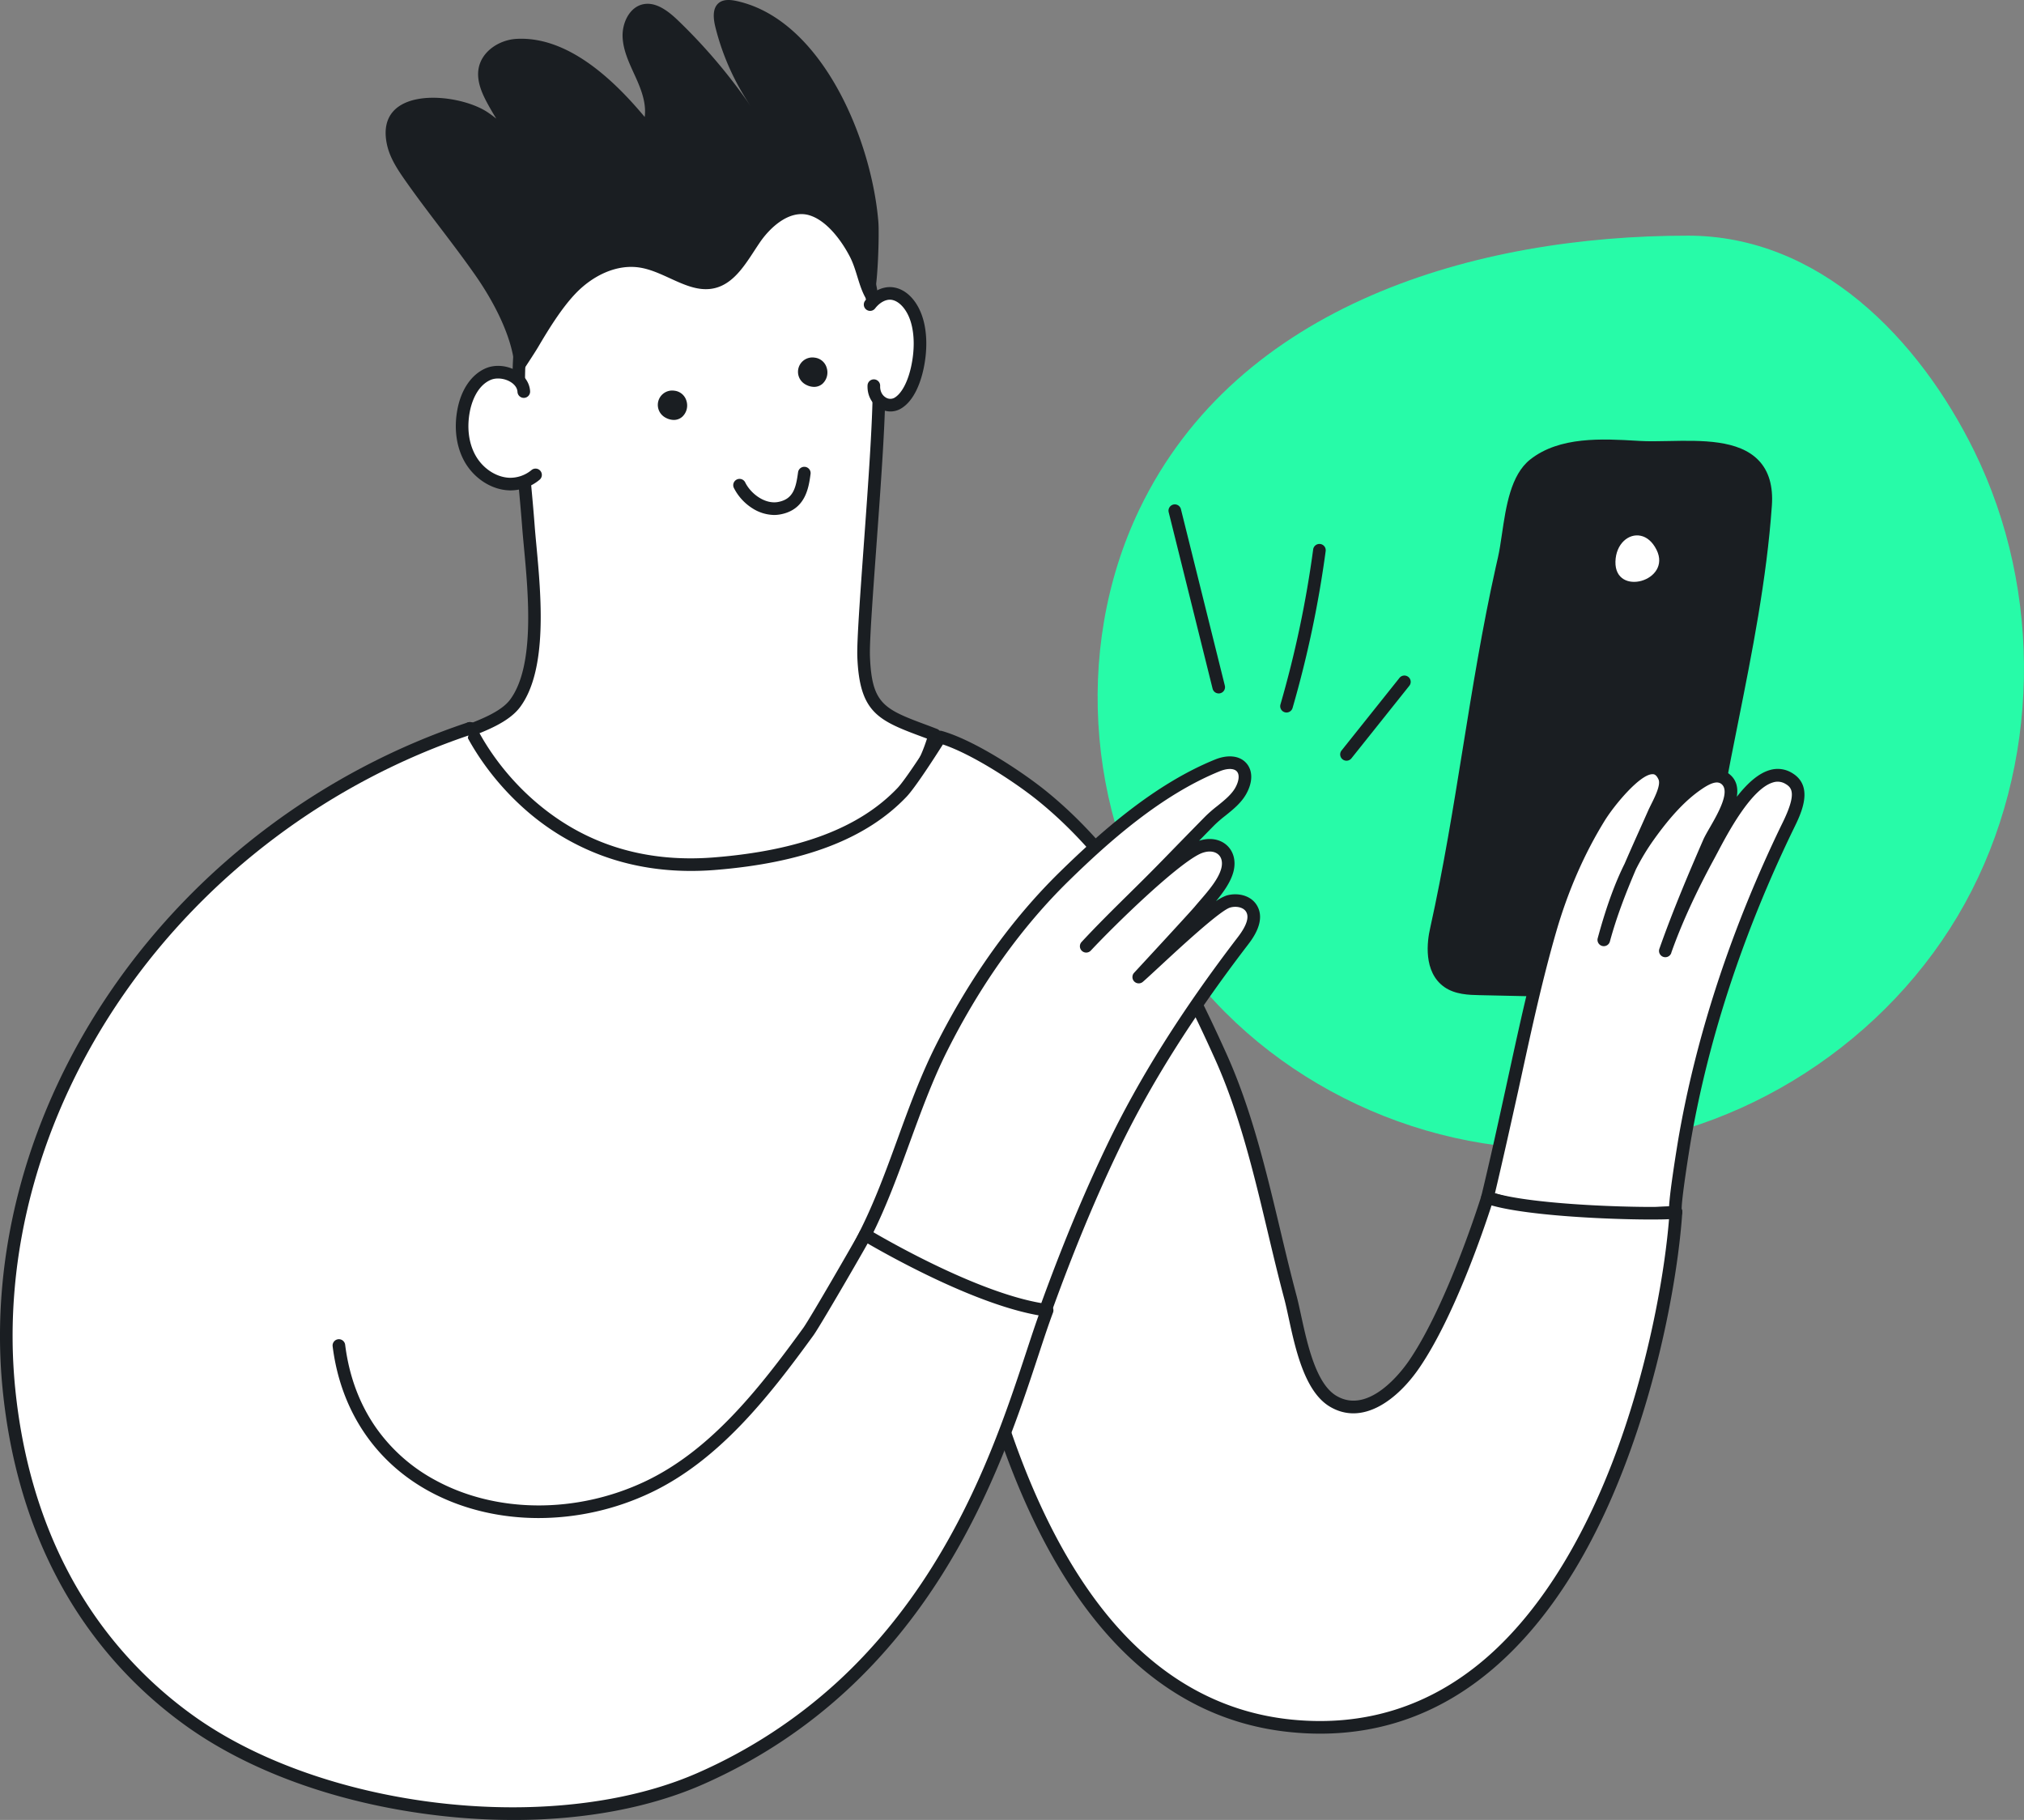 <svg xmlns="http://www.w3.org/2000/svg" viewBox="0 0 1604.99 1443.18"><rect x="0" y="0" width="1604.99" height="1443.18" fill="#808080" stroke="none"/><defs><style>.cls-2{fill:#1a1e22}.cls-3{fill:#fff}</style></defs><g id="Vrstva_2" data-name="Vrstva 2"><g id="_2" data-name="2"><path d="M903.41 404.12c-53.71 112.13-40.84 252.82 30.87 354.39s198.92 160.65 322.93 151.71 240.79-84.85 300.85-193.71 62.35-247.14 7.52-358.73c-43.93-89.41-123-170.87-227-170.91-167.81-.06-357.02 54.13-435.17 217.25Z" style="fill:#27fba8"/><path d="M1190.9 451c.6-2.68 1.2-5.36 1.82-8 5-21.58 5.25-60 23.72-74.64 22.41-17.77 56.87-15.22 83.6-13.68 38.16 2.21 104.08-12.23 100 45.91-6.85 97.4-34 190.84-47.51 287-3.76 26.82-9.31 55.08-23.45 78.6-13.57 22.56-39.25 20.55-63.55 20l-92.29-2c-8.69-.19-18-.56-25.06-5.55-12.29-8.64-12.61-26.74-9.25-41.38C1160.17 641.6 1169.79 546 1190.9 451Z" class="cls-2"/><path d="M1280.68 791.42c-3.76 0-7.51-.1-11.19-.19l-4.07-.1-92.29-2c-8.11-.17-19.22-.42-27.83-6.46-17-12-13.54-36.58-11.24-46.59 10.6-47.69 18.43-96.26 26-143.23s15.38-95.36 26-142.93q.9-4 1.82-8.07c1.18-5.15 2.11-11.45 3.1-18.12 3.25-22.06 6.94-47.07 22.39-59.32 23.29-18.48 57.38-16.49 84.78-14.89l2.22.13c6.84.4 14.66.24 22.93.07 26.07-.52 55.62-1.1 71.35 15.44 8 8.39 11.49 20.42 10.41 35.74-4.11 58.52-15.68 116.42-26.87 172.42-7.5 37.55-15.26 76.37-20.67 114.93-3.84 27.34-9.41 56-24.12 80.47-12.08 20.01-32.65 22.7-52.72 22.7Zm-8.06-432.9c-19.32 0-39 2.52-53.08 13.69-12.34 9.79-15.87 33.72-18.71 53-1 6.87-2 13.36-3.24 18.89-.61 2.67-1.21 5.33-1.81 8-10.5 47.29-18.3 95.62-25.84 142.37-7.6 47.11-15.46 95.82-26.13 143.83-1.45 6.31-5.18 27.47 7.24 36.21 5.66 4 13.45 4.45 22.3 4.65l92.29 2 4.11.1c22.49.57 43.74 1.11 55-17.69 13.78-22.93 19.1-50.42 22.79-76.71 5.45-38.84 13.23-77.81 20.76-115.5 11.13-55.69 22.64-113.28 26.71-171.16.88-12.58-1.63-21.79-7.69-28.15-12.69-13.35-39.9-12.81-63.9-12.33-8.48.17-16.48.33-23.71-.09l-2.22-.13c-7.84-.5-16.32-.98-24.87-.98ZM1190.9 451Z" class="cls-2"/><path d="M1301.1 424.86c4.67 1 9.22 4.54 12.5 11.11 12.37 24.83-33.28 37.62-32.59 9.4.34-14.12 10.46-22.61 20.09-20.51ZM1389.86 717.77c-23.86 58.82-42.38 120.23-53.39 182.37-.56 3.19-10.16 60.38-7.47 60.91-49.76 4.48-112.09 1.18-149.48-11.47 6.8-28.32 13.09-56.75 19.31-85.2 9.3-42.5 18.26-85.18 30.35-127 9-31.19 21.84-61.43 38.89-89.09 4.85-7.87 40.33-57.78 51.63-32.16 3.49 7.92-5.07 21.47-8.23 28.62-14.64 33.1-30.22 65.28-39.75 100.41 8.1-29.83 17.49-57 35.7-82.46 10.74-15 23.77-30.74 39.14-41.17 5.84-4 14.46-9 21.18-4.08 14.47 10.56-7.8 39.4-12.65 50.53-12.33 28.3-24.29 56.76-34.56 85.88 9.08-25.74 21.49-51.64 34.52-75.59 8.64-15.87 37.43-76.16 63.24-61.09 15 8.79 4 28.63-1.46 39.86q-14.38 29.79-26.97 60.73Z" class="cls-3"/><path d="M1284.86 967.94c-37.56 0-78.16-3.88-106.94-13.63a5 5 0 0 1-3.26-5.9c7-29 13.35-57.94 19.29-85.09q1.41-6.45 2.81-12.9c8.21-37.69 16.7-76.67 27.62-114.43 9.52-32.94 22.79-63.33 39.43-90.32.26-.43 26.66-41.79 46.64-41.79h1c3.94.27 9.36 2.26 12.86 10.2 3.27 7.42-.56 16.92-4.34 24.7a129.6 129.6 0 0 1 23.82-21.42c4.59-3.12 16.79-11.4 26.94-4 6.32 4.62 7.7 11.24 6.54 18.46 7.86-10.1 16.78-18.49 26.1-21.16a21.67 21.67 0 0 1 17.48 2.16c18.08 10.55 7.37 32.36 1.62 44.08l-1.1 2.26c-9.62 19.93-18.65 40.26-26.84 60.44-24.67 60.78-42.54 121.8-53.1 181.36-2.23 12.62-8.19 50.88-7.88 57.9a4.9 4.9 0 0 1 .48 2.41 5 5 0 0 1-4.54 4.71c-13.64 1.28-28.87 1.96-44.63 1.96Zm48.7-8.46Zm-148.1-13.24c38.15 11.64 95.25 13.59 138.1 10.25.07-1.63.24-3.39.42-5.21.48-5 1.35-11.83 2.59-20.4 2.16-15 4.71-30.12 5-31.62 10.68-60.25 28.74-121.94 53.68-183.37 8.27-20.38 17.38-40.91 27.09-61l1.14-2.32c11.41-23.25 7.6-27.95 2.31-31a11.86 11.86 0 0 0-9.69-1.17c-17.42 5-36.11 40.42-44.09 55.55-1 1.85-1.83 3.47-2.55 4.78-14.66 26.94-26.14 52.07-34.14 74.7v.16a5 5 0 1 1-9.43-3.32c0-.08 0-.15.07-.22 10.71-30.32 23-59.25 34.62-86 1.16-2.66 3.07-6 5.28-9.83 6.26-10.86 16.72-29 9-34.67-3.08-2.25-7.84-1-15.43 4.19-12.36 8.39-24.39 21.08-37.87 39.94a179 179 0 0 0-14.3 23.66c-8 18.74-15.27 37.38-20.64 57.2a5 5 0 1 1-9.65-2.62l.06-.22c7.26-26.71 14.39-45.07 21.29-58.88 3.88-9 7.87-17.94 11.82-26.75 2.28-5.08 4.56-10.16 6.82-15.28.66-1.48 1.5-3.16 2.4-5 2.88-5.75 7.7-15.37 5.83-19.62-1.8-4.08-3.68-4.21-4.39-4.26h-.39c-9.83 0-30.16 24.29-38 37-16.16 26.23-29.06 55.79-38.34 87.86-10.82 37.43-19.27 76.25-27.45 113.78q-1.41 6.45-2.81 12.9c-5.74 25.8-11.81 53.21-18.35 80.79Zm144.54 9.91Zm59.88-238.38Z" class="cls-2"/><path d="M416.23 219.88c-3.21 21.77-3.29 44.77-4.38 65-2.33 43.73 3.88 88.72 7.17 132.27 2.76 36.37 13.58 107.86-10.47 140.44-14.78 20-61.72 26-69 38-7.82 12.84 33.06 18.41 43 29.72 18.32 20.93 50.73 37.67 74.2 52.56 28 17.73 61.21 25.18 94 26.48 75.86 3 168.24-41.46 190.51-121.81-41.05-15.35-54.83-18-56.4-62.7-.67-28.27 13.51-174.37 12.17-220.06-2.55-87-18.26-175.86-119.42-194.31-66.37-12.11-122.36 18.22-149.88 74.28-5.96 12.17-9.4 25.89-11.5 40.13Z" class="cls-3"/><path d="M558 709.58c-2.5 0-5 0-7.47-.14-37.84-1.51-70.3-10.67-96.46-27.25-5.07-3.22-10.52-6.5-16.3-10-20.69-12.45-44.14-26.57-59-43.52-3.21-3.67-12.14-7.25-20-10.41-11.92-4.77-22.21-8.9-24.66-16.26a10.36 10.36 0 0 1 1.19-8.94c4.15-6.82 15.32-11 29.45-16.28 15.24-5.71 32.51-12.17 39.84-22.11 19.66-26.67 14.41-83.33 10.88-120.8-.54-5.87-1.06-11.42-1.43-16.31-.82-10.76-1.83-21.84-2.81-32.55-3-33-6.14-67.11-4.37-100.35.28-5.21.49-10.52.71-16.14.64-16.2 1.29-33 3.71-49.37 2.44-16.56 6.34-30.14 11.93-41.52 29.27-59.62 88.76-89.12 155.27-77 47.82 8.72 80.63 33 100.3 74.23 18.47 38.7 22.11 87.05 23.22 124.85.77 26.14-3.44 84.06-7.16 135.16-2.72 37.5-5.3 72.92-5 84.93 1.37 38.93 11 42.51 47 55.84L743 578a5 5 0 0 1 3.06 6C723.91 663.84 634.6 709.58 558 709.58Zm-98.62-35.86c24.66 15.63 55.45 24.28 91.52 25.71 72.87 2.89 160.56-38.8 184.19-113.75l-1.8-.67c-36.68-13.6-51.87-19.23-53.47-64.92-.3-12.55 2.17-46.56 5-86 3.7-50.86 7.88-108.51 7.13-134.14-1.08-36.81-4.58-83.82-22.24-120.83-18.19-38.13-48.64-60.6-93.08-68.7-31-5.66-60.89-1.82-86.35 11.11-24.82 12.61-44.92 33.52-58.15 60.45-5.12 10.43-8.72 23.05-11 38.57-2.33 15.87-3 32.36-3.61 48.31-.22 5.65-.43 11-.71 16.27-1.74 32.52 1.35 66.27 4.34 98.91 1 10.75 2 21.87 2.82 32.71.36 4.8.88 10.3 1.42 16.13 3.63 39 9.13 97.88-12.85 127.66-9.1 12.32-27.84 19.34-44.38 25.53-10.34 3.87-22.06 8.26-24.41 12.12a1.56 1.56 0 0 0-.26.58c.52 2.77 12.93 7.75 18.9 10.14 9.79 3.93 19 7.63 23.82 13.11 13.81 15.77 36.56 29.46 56.62 41.53 5.82 3.51 11.32 6.81 16.48 10.09Z" class="cls-2"/><path d="M648.72 173.82c10.84 6.47 19.9 19.41 25.27 29.84 5.07 9.85 6.62 21.37 11.57 31.05 3.79 7.41 5.39 3.78 8-3.25 2.38-6.33 3.83-45.29 2.93-55.89C691 110 651.52 15.65 584.29.84c-5-1.1-10.74-1.65-14.61 1.75-4.9 4.31-4 12.32-2.42 18.82a195.48 195.48 0 0 0 28.2 63 440.12 440.12 0 0 0-57.59-68C530 8.83 520 1 509.56 3.47s-16.29 14.71-15.85 25.81 5.56 21.39 10.14 31.47 8.83 21 7.38 32c-25-30-61.1-64-101.42-61.94-13.73.69-28 9.76-30.34 23.81-1.64 10 2.89 19.89 7.77 28.69a260.19 260.19 0 0 0 49.38 63.48c-14.14-21.51-28.86-43.6-49.92-57.75-23.66-15.9-89.91-21.73-79.87 25.47 2.4 11.29 9.16 21 15.76 30.36 17.72 25.1 37.21 48.79 54.76 74 14.19 20.39 30.47 50.6 30.92 76.07 0 1.32.21 2.91 1.36 3.45 1.45.69 2.89-.88 3.74-2.26 4.46-7.17 9-13.72 13.34-20.89 8.33-14.15 18.52-30.75 29.72-42.5 13.39-14 32.5-23.68 51.41-20.48 20.41 3.45 39.1 21.14 59.14 16.18 16.53-4.09 25.67-21.64 35.44-36 8.13-12 23.54-26.42 39.31-21.76a30.6 30.6 0 0 1 6.99 3.14Z" class="cls-2"/><path d="M796.81 1135.92c40.57 118.31 109 221.14 227.61 232.71 233.43 22.75 298.15-308.93 304.58-407.58-.15 2.33-149.48-11.47-149.48-11.47-21.57 58.28-26.57 86-58 132.1-12.78 18.73-38.9 44.6-64.38 29.44-22.46-13.36-27.84-59.8-33.92-82.63C1006.4 965.42 995 897.65 968.12 838c-34.43-76.52-76.22-153.85-141.93-207-16.1-13-54.19-39-80.67-46.59 0 0-22.09 35.32-30.24 43.89-37.53 39.45-96.69 52.42-148.78 56.57-141.24 11.24-193.68-107.37-193.89-107.3 0 0-212.95 258.69-172.78 537 10.27 71.14 60.26 226.9 258.24 186.49 61.93-12.62 338.74-165.14 338.74-165.14Z" class="cls-3"/><path d="M1046.9 1374.74q-11.33 0-23-1.14c-103.6-10.09-181.61-89.51-231.86-236.06a5 5 0 0 1 9.46-3.24c22.33 65.12 50.44 117.16 83.55 154.7 39.09 44.3 86.13 69.42 139.82 74.65 57.19 5.57 108.35-10.42 152-47.54 45.93-39 84.63-103 111.91-184.94 20.94-62.93 31.53-124.94 34.72-164.38-3.2.15-7.84.24-14.49.24-12.87 0-28.23-.43-43.25-1.17-22.29-1.1-61.17-3.83-83-10-6.12 18.94-29.54 88.21-57.14 128.64-17.17 25.17-44.87 46.52-71.07 30.93-20-11.88-27.31-45.68-32.66-70.35-1.23-5.65-2.38-11-3.53-15.3-4.61-17.26-8.88-35.19-13-52.53C994.33 930.9 982.91 883 963.56 840c-32-71.14-73.77-151.13-140.51-205.1-17.5-14.15-51.53-36.56-75.35-44.56-5.74 9.06-21.81 34.08-28.8 41.43-31.87 33.49-81.59 52.49-152 58.1-31.78 2.53-61.73-1.24-89-11.22a193 193 0 0 1-60.79-36.14c-28.58-25-43.57-51.8-48.69-62.19l-.13-.26a4.45 4.45 0 0 1-.39-.89 5 5 0 0 1 3.15-6.33c.69-.23 4.26-1.17 6.34 3.06 4.85 9.85 19.07 35.32 46.3 59.07 39.21 34.22 87.13 49.34 142.44 44.93 67.85-5.4 115.46-23.4 145.55-55 6.4-6.73 23.56-33.4 29.63-43.1a5 5 0 0 1 5.61-2.16c26.64 7.59 64.71 33.17 82.44 47.51 68.38 55.28 110.83 136.55 143.34 208.77 19.74 43.84 31.28 92.23 42.43 139 4.11 17.28 8.37 35.14 12.94 52.28 1.21 4.54 2.39 10 3.64 15.75 5 22.88 11.77 54.22 28 63.88 26.14 15.55 52.65-20.57 57.7-28 30.65-44.9 57.1-129.9 57.36-130.76a5 5 0 0 1 6.46-3.23c32.86 11.72 134.61 13.35 145.68 11.66a4.79 4.79 0 0 1 2.44-.46 5 5 0 0 1 4.67 5.31c-2.59 39.58-13.31 105.78-35.66 172.93-28.25 84.9-66.92 148.62-114.91 189.4-39.93 33.95-85.77 51.06-136.55 51.06Zm277.45-415.54a5.39 5.39 0 0 0-.33 1.37 5.18 5.18 0 0 1 .33-1.37Zm-956-378.94a5 5 0 0 0 5.82 2.07 5 5 0 0 1-5.79-2.07Z" class="cls-2"/><path d="M992.35 720.39c-3.62-5.89-11.87-7.45-18.48-5.42-12.09 3.72-60.14 50.63-70.88 59.84 4-4.35 44.47-48.09 48.26-52.65 7.42-8.93 19-20.62 22-32.23 4-15.29-9.55-24.71-24.92-16.79-20.41 10.5-66.92 55.84-87 77.24 19.73-21.38 41.29-41.38 61.55-62.16q18.29-18.78 36.63-37.5c7.35-7.46 18.9-13.86 24.33-23.51 8.89-15.82-.8-27.49-18.58-20.24-45.47 18.54-86.15 53.66-120.9 87.59-40.24 39.3-72.47 86.24-97.67 136.39-24.1 48-36.48 100.38-60.64 148.11-11 21.7-12.16 27.1-28.06 52.84 4.76 2.19 12.4 6.57 17.15 8.79 41.23 19.25 82.3 39.06 125.48 53.64 1.3.43 7.63.86 8.93 1.28 20.75-63 44-125.21 72.58-185 28-58.39 63.94-112.89 103.45-164.5 5.76-7.48 11.74-17.65 6.77-25.72Z" class="cls-3"/><path d="M809.55 1100.61a4.92 4.92 0 0 1-1.41-.21c-.55-.11-2.33-.31-3.51-.45a30.62 30.62 0 0 1-5.6-.88c-39.48-13.33-77.68-31.23-114.62-48.53l-11.41-5.32c-2.43-1.14-5.54-2.79-8.56-4.39s-6.26-3.32-8.57-4.38a5 5 0 0 1-2.17-7.17 328.92 328.92 0 0 0 20.26-37c2.09-4.35 4.46-9.28 7.6-15.5 12-23.72 21.28-49.18 30.24-73.8s18.28-50.17 30.4-74.29c27.11-53.9 60.3-100.23 98.67-137.69 31.67-30.94 74.22-69 122.5-88.65 10.34-4.22 19.67-3.17 24.94 2.8s5.18 15.09-.12 24.52c-4 7.1-10.44 12.28-16.68 17.28a101 101 0 0 0-8.43 7.28c-4.07 4.13-8.15 8.3-12.23 12.46 7.83-2.54 15.61-1.57 21.14 2.85 6.08 4.86 8.36 13 6.11 21.66-2.15 8.29-8 16.35-13.83 23.42a34.09 34.09 0 0 1 8.13-4.42c8.17-2.51 19.11-.72 24.21 7.58 7.57 12.32-3.44 26.7-7.06 31.42-44.12 57.62-77.78 111.14-102.91 163.62-25.43 53.11-48.42 111.69-72.34 184.36a5 5 0 0 1-4.75 3.43Zm-1.53-.24h.07Zm-5.91-10.82c.6.13 2.48.34 3.63.47h.37c23.6-71.25 46.36-129 71.52-181.57 25.43-53.11 59.44-107.2 104-165.38 6.94-9.05 9.12-15.82 6.48-20.1-2.32-3.79-8.31-4.63-12.75-3.26-8.09 2.49-40.28 32.32-55.74 46.66-6 5.54-10.7 9.92-13.35 12.19a5 5 0 0 1-6.93-7.19c5.44-5.87 44.52-48.15 48.09-52.44 1.29-1.56 2.71-3.2 4.19-4.91 6.51-7.53 14.62-16.9 16.82-25.38 1.25-4.84.28-9-2.68-11.34-3.54-2.83-9.33-2.74-15.11.24-19.3 9.94-65.31 54.55-85.65 76.23a5 5 0 0 1-7.32-6.82c12-12.94 24.76-25.56 37.13-37.76 8.11-8 16.49-16.27 24.51-24.5l3.92-4c10.71-11 21.77-22.36 32.73-33.48a106.91 106.91 0 0 1 9.3-8.06c5.5-4.42 11.19-9 14.23-14.39s3.58-10.45 1.33-13-7.53-2.66-13.67-.16c-46.67 19-88.26 56.24-119.29 86.54-37.57 36.69-70.1 82.13-96.69 135.05-11.86 23.61-21 48.84-29.93 73.23-9.07 24.9-18.44 50.64-30.71 74.9-3.1 6.12-5.45 11-7.52 15.31a321.74 321.74 0 0 1-17.9 33.23c1.33.69 2.7 1.42 4.06 2.14 2.9 1.54 5.9 3.13 8.1 4.16l11.39 5.33c36.64 17.16 74.54 34.92 113.44 48.06Zm.1 0Z" class="cls-2"/><path d="M372.61 577.59C137.86 655.68-15 881.43 7.1 1101.55c10.62 106 55.19 198.15 140.47 260.9 103.74 76.33 290.4 99.85 408.21 47.74C759 1320.3 802 1114.6 830.4 1039c-57.53-7.52-144.19-59.91-144.35-60 .44.14-39.76 69.58-45.08 76.91-34.1 47-73.5 97.68-127.08 123.14-99.55 47.3-229.91 8.71-245.09-112.1Z" class="cls-3"/><path d="M407.26 1443.18a516.85 516.85 0 0 1-61.46-3.73c-78.58-9.41-150-35.33-201.19-73a337.2 337.2 0 0 1-99.7-116c-22.91-43.61-37.29-93.56-42.79-148.4-10.85-108.3 20.16-221.45 87.32-318.59C157.15 685.53 257.15 610.73 371 572.84a5 5 0 0 1 3.16 9.49C262.35 619.54 164.15 693 97.66 789.15c-65.81 95.19-96.21 206-85.59 311.9 5.37 53.56 19.4 102.29 41.7 144.83a327.11 327.11 0 0 0 96.77 112.55c65.67 48.32 163.74 74.71 256 74.71 53.53 0 105.09-8.88 147.24-27.52a405.1 405.1 0 0 0 110.56-72.19c27.66-25.43 52.66-55.71 74.17-89.87 39.44-62.58 60.32-126 75.56-172.26 3.48-10.59 6.59-20 9.54-28.27-49.26-8.66-114.74-44.94-135.59-57-1 1.75-2.24 4-3.84 6.77-3.89 6.8-9.09 15.82-14.29 24.73-6.34 10.88-21.46 36.7-24.88 41.41-35.59 49-74.86 99-129 124.72a208.13 208.13 0 0 1-88.88 20.11c-30.89 0-61-7.12-87-21.34-42.88-23.48-70-64.24-76.34-114.76a5 5 0 1 1 9.92-1.25c3.09 24.6 11.2 46.54 24.1 65.19a136 136 0 0 0 47.19 42.02c48.36 26.49 112.26 26.86 166.77 1 52-24.7 90.34-73.59 125.17-121.56 5.25-7.22 42-71 44.45-75.71a5 5 0 0 1 6.22-3 4.86 4.86 0 0 1 .63.25c.14.07.28.14.41.22l.37.22c14.65 8.68 90.36 52.32 142 59.07a5 5 0 0 1 4 6.72c-3.51 9.32-7.22 20.6-11.52 33.65-30 91.13-85.84 260.74-265.76 340.33-42.28 18.67-94.32 28.36-150.48 28.36ZM614 408.36a32.84 32.84 0 0 1-17.46-5.36 40.87 40.87 0 0 1-14.68-16.27 5 5 0 0 1 9-4.34c4.35 9 15.57 17.6 26.11 15.67 12.08-2.21 14.2-11.17 15.88-23.57a5 5 0 1 1 9.91 1.34c-1.44 10.61-3.84 28.38-24 32.07a26.78 26.78 0 0 1-4.76.46ZM640 299.7a6.4 6.4 0 0 1 5.31-11.14c9 1.12 6.94 17.16-3.48 12.31a7.87 7.87 0 0 1-1.83-1.17Z" class="cls-2"/><path d="M645.55 306.78a13.79 13.79 0 0 1-5.79-1.38 12.64 12.64 0 0 1-3-1.92A11.39 11.39 0 0 1 646 283.6a11.17 11.17 0 0 1 9.53 8 12.22 12.22 0 0 1-3.27 12.68 10 10 0 0 1-6.71 2.5Zm-2.24-10.86a3.22 3.22 0 0 0 .67.42 3.12 3.12 0 0 0 1.69.43 2.54 2.54 0 0 0 .28-2.12c-.27-1-.84-1.08-1.22-1.13-.93-.11-1.51.13-1.79.77a1.34 1.34 0 0 0 .37 1.63ZM528.86 325.88a6.4 6.4 0 0 1 5.31-11.14c9 1.12 7 17.16-3.47 12.31a8.16 8.16 0 0 1-1.84-1.17Z" class="cls-2"/><path d="M534.38 333a13.79 13.79 0 0 1-5.79-1.38 12.7 12.7 0 0 1-3-1.92 11.39 11.39 0 0 1 9.2-19.88 11.17 11.17 0 0 1 9.53 8A12.21 12.21 0 0 1 541 330.5a10 10 0 0 1-6.62 2.5Zm-2.24-10.86a3 3 0 0 0 .67.42 3.24 3.24 0 0 0 1.69.43 2.58 2.58 0 0 0 .28-2.12c-.27-1-.84-1.08-1.22-1.13-.93-.12-1.51.14-1.79.77a1.32 1.32 0 0 0 .37 1.59Z" class="cls-2"/><path d="M414.62 310.77c-1.53-4.18-1.77-8.72-7-12-5.89-3.79-14.18-4.85-20.66-2-11 4.81-17 16.87-19.31 28.62-2.47 12.73-1.4 26.44 4.81 37.83s18 20 31 20.67c20.05 1 35.65-20.47 34.2-39.48a33.42 33.42 0 0 0-14.85-25.07 29.22 29.22 0 0 1-5.4-3.85 12.87 12.87 0 0 1-2.79-4.72ZM690 308.24c1.73 2.14 3.46 4.23 5.07 6.26 4.08 5.13 9.93 9.09 16.6 5.32 8-4.55 13.22-16.42 15.75-28.08 2.74-12.62 3.09-26.29-.34-37.76s-11-20.32-20-21.25-15 6.59-20.83 11.85c-6.75 6.06-11.64 12.19-12.83 21.58-1.31 10.32 2 20.83 7.44 29.71a117.89 117.89 0 0 0 9.14 12.37Z" class="cls-3"/><path d="M404.89 388.87c-.56 0-1.12 0-1.68-.05-14-.7-27.77-9.84-35.11-23.27-6.33-11.6-8.22-26.22-5.32-41.17 3-15.64 11.12-27.39 22.21-32.25 7.61-3.34 17.49-2.45 25.15 2.25 6.13 3.76 9.86 9.53 10.22 15.84a5 5 0 0 1-10 .57c-.23-4.09-3.52-6.7-5.46-7.89-4.8-2.95-11.35-3.61-15.91-1.61-11.4 5-15.27 19.14-16.41 25-2.45 12.67-.93 24.92 4.29 34.48 5.7 10.45 16.23 17.54 26.83 18.08a26.41 26.41 0 0 0 17.78-6.11 5 5 0 0 1 6.44 7.65 36.15 36.15 0 0 1-23.03 8.48ZM706.13 326.28a17.27 17.27 0 0 1-9-2.6c-6.06-3.69-9.49-10.44-9.19-18.05a5 5 0 0 1 10 .4c-.16 3.93 1.48 7.34 4.4 9.12a6.69 6.69 0 0 0 6.84.32c5.68-3.21 10.66-12.48 13.33-24.79 2.8-12.88 2.71-25.4-.24-35.27s-9.27-17-15.68-17.71c-4.22-.44-9.07 2.22-12.69 6.93a5 5 0 0 1-7.93-6.09c5.8-7.55 13.89-11.58 21.64-10.78 10.71 1.1 20 10.6 24.24 24.79 3.43 11.45 3.58 25.75.44 40.25-1.95 9-6.9 25-18.18 31.38a16.21 16.21 0 0 1-7.98 2.1ZM966.41 549.88a5 5 0 0 1-4.85-3.79l-34.77-139.77a5 5 0 1 1 9.7-2.41l34.78 139.76a5 5 0 0 1-4.86 6.21ZM1020.19 565a5.13 5.13 0 0 1-1.39-.2 5 5 0 0 1-3.42-6.2 850.79 850.79 0 0 0 25.94-122.94 5 5 0 1 1 9.91 1.34A861.44 861.44 0 0 1 1025 561.34a5 5 0 0 1-4.81 3.66ZM1067.74 603.22a5 5 0 0 1-3.9-8.12l45.83-57.43a5 5 0 1 1 7.81 6.24l-45.83 57.43a5 5 0 0 1-3.91 1.88Z" class="cls-2"/></g></g></svg>